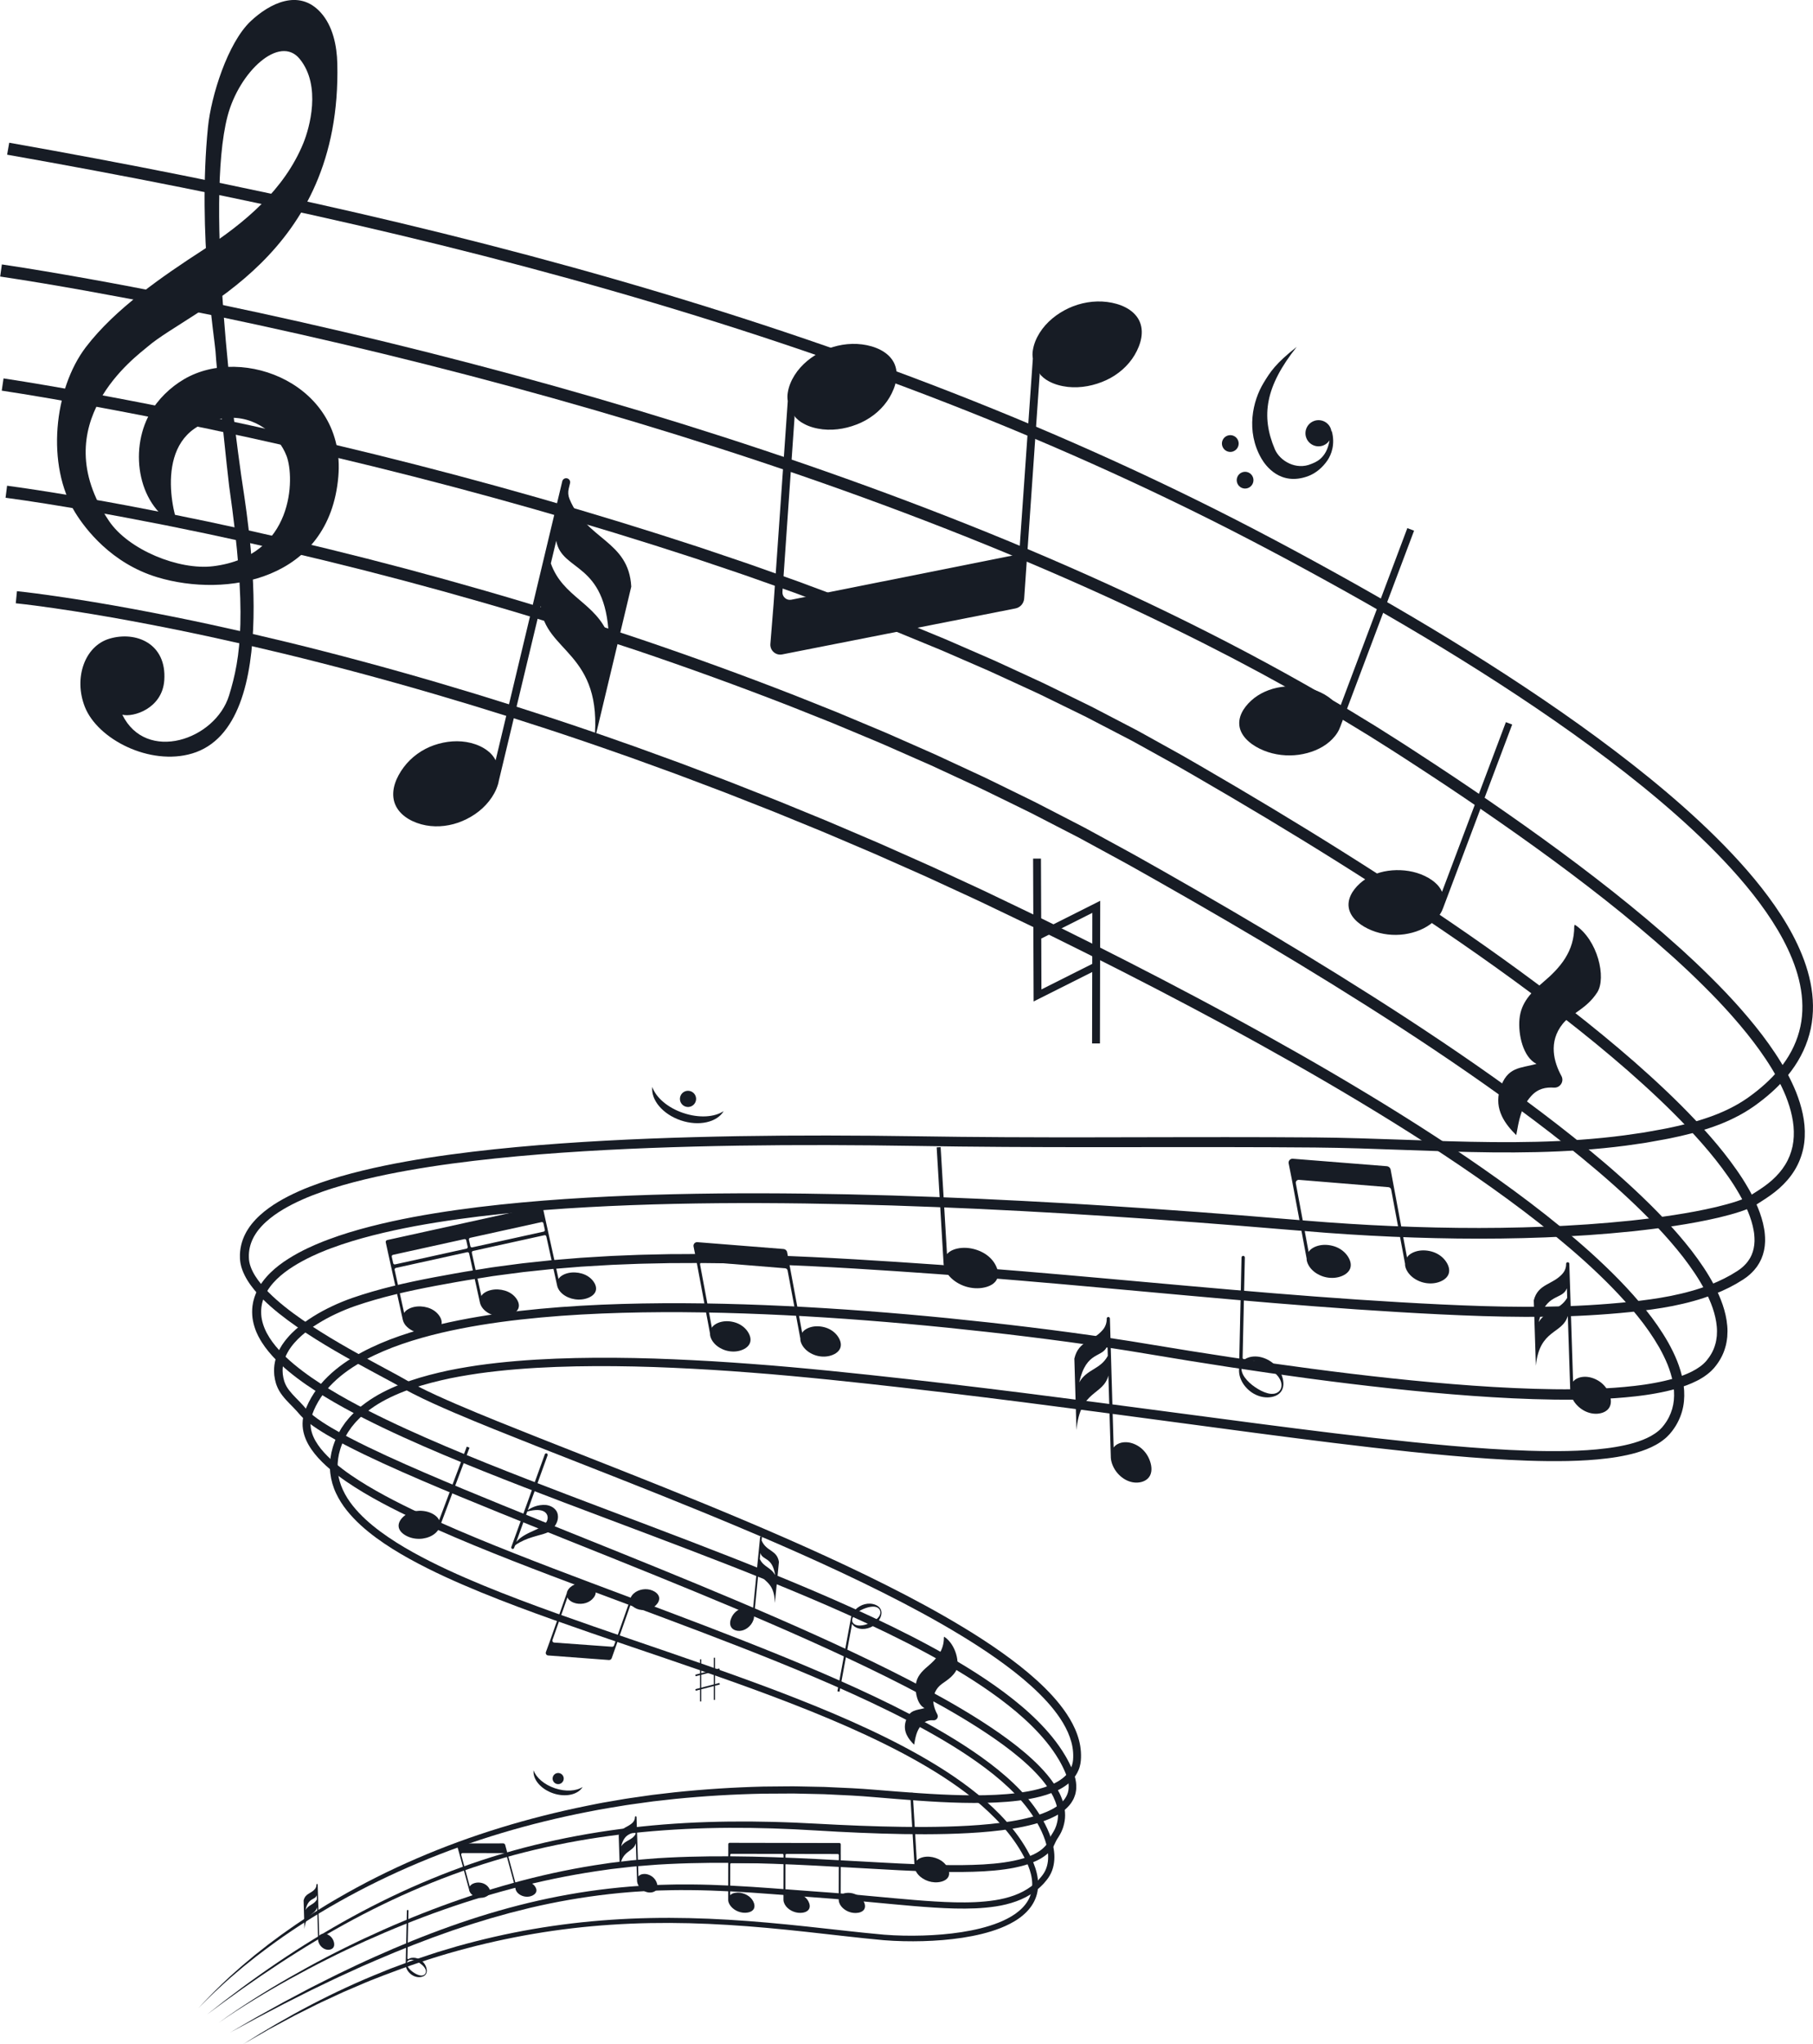 <?xml version="1.0" encoding="UTF-8"?>
<svg id="Ebene_2" data-name="Ebene 2" xmlns="http://www.w3.org/2000/svg" viewBox="0 0 971.73 1094.94">
  <defs>
    <style>
      .cls-1 {
        fill: #171c25;
      }
    </style>
  </defs>
  <g id="Layer_1" data-name="Layer 1">
    <g>
      <g>
        <path class="cls-1" d="M4.9,76.45c62.46,11.05,124.72,23.35,186.56,37.59,61.83,14.24,123.25,30.42,183.88,49.22,60.62,18.81,120.48,40.22,178.99,64.91,29.25,12.35,58.17,25.5,86.66,39.52,28.51,14.01,56.51,28.99,84.21,44.48,27.69,15.53,54.98,31.79,81.64,49.08,26.64,17.3,52.7,35.59,77.42,55.66,12.34,10.05,24.34,20.57,35.69,31.81,5.67,5.62,11.17,11.43,16.43,17.47,5.25,6.05,10.26,12.33,14.85,18.95,4.59,6.61,8.79,13.54,12.24,20.91,3.44,7.36,6.17,15.16,7.45,23.33,1.29,8.15,1.11,16.69-1.15,24.76-1.1,4.03-2.67,7.93-4.63,11.6-1.95,3.68-4.29,7.12-6.9,10.32-5.22,6.41-11.45,11.79-18.07,16.5-6.74,4.75-14.2,8.3-21.84,11.01-7.65,2.71-15.49,4.64-23.33,6.24-1.96.42-3.93.73-5.89,1.09l-5.9,1.06-1.47.26-1.48.22-2.96.42-5.93.85c-15.84,2.07-31.77,3.09-47.69,3.46-15.92.38-31.82.11-47.68-.36-15.86-.47-31.7-1.15-47.51-1.62l-11.86-.3-11.85-.18-23.76-.15c-31.68-.13-63.37-.03-95.07-.03-31.7,0-63.42-.13-95.12-.67-31.67-.51-63.34-.63-95-.15-31.65.51-63.3,1.58-94.86,3.79-15.78,1.11-31.53,2.52-47.22,4.37-15.68,1.86-31.31,4.19-46.74,7.35-7.71,1.6-15.37,3.42-22.91,5.57-3.76,1.1-7.51,2.24-11.2,3.55-3.68,1.3-7.34,2.68-10.88,4.27-3.55,1.58-7.01,3.31-10.31,5.28-3.29,1.97-6.42,4.17-9.19,6.7-.72.61-1.34,1.3-2,1.96-.34.32-.62.69-.93,1.03-.3.35-.62.69-.9,1.05-.54.74-1.14,1.44-1.6,2.22-.24.38-.51.76-.72,1.15l-.64,1.19c-1.63,3.2-2.46,6.73-2.33,10.31.01,3.44,1.41,6.79,3.35,9.94,1.96,3.14,4.45,6.05,7.15,8.78,5.43,5.45,11.66,10.23,18.08,14.7,12.9,8.92,26.71,16.61,40.63,24.11l10.47,5.65c1.74.95,3.51,1.93,5.23,2.93,1.67.97,3.39,1.89,5.13,2.78,6.96,3.57,14.18,6.78,21.42,9.91,14.52,6.23,29.24,12.08,43.96,17.92,29.47,11.64,59.02,23.13,88.36,35.18,29.34,12.05,58.51,24.58,87.1,38.44,14.28,6.95,28.42,14.23,42.23,22.14,13.79,7.93,27.32,16.43,39.92,26.31,6.28,4.96,12.33,10.29,17.78,16.27,2.72,2.99,5.26,6.18,7.54,9.58,2.25,3.42,4.24,7.07,5.63,11.02.69,1.97,1.26,4,1.6,6.09.34,2.09.49,4.22.42,6.35l-.1,1.6c-.08.55-.14,1.11-.23,1.66-.13.55-.23,1.1-.39,1.64l-.26.81c-.08.27-.18.54-.3.79-.85,2.1-2.13,4.01-3.66,5.61-1.53,1.61-3.28,2.92-5.1,4.01-1.83,1.09-3.74,1.98-5.67,2.73-3.87,1.5-7.85,2.47-11.83,3.21-3.99.72-7.99,1.21-11.99,1.53-4,.33-8,.5-12,.58-7.99.16-15.96-.06-23.91-.46-7.95-.4-15.87-1-23.78-1.64l-11.84-.98c-3.95-.31-7.87-.65-11.81-.84l-11.83-.58-2.96-.14-2.96-.07-5.92-.13-5.92-.13-1.48-.03h-1.48s-2.96.02-2.96.02c-3.95.02-7.9.01-11.85.06-15.79.31-31.57,1.24-47.29,2.81l-11.77,1.31-11.73,1.62c-1.96.25-3.9.59-5.85.91l-5.84.96c-3.9.6-7.77,1.39-11.65,2.13-15.5,3.02-30.87,6.77-46,11.3-30.26,9.06-59.62,21.25-87.18,36.75-13.77,7.76-27.13,16.28-39.76,25.8l-4.73,3.58-4.64,3.7-2.32,1.85-2.27,1.92-4.52,3.84c-5.94,5.23-11.7,10.67-17.22,16.35,5.35-5.85,10.97-11.44,16.8-16.83l4.45-3.95,2.23-1.97,2.28-1.91,4.57-3.82,4.68-3.68,2.34-1.84,2.39-1.78,4.78-3.55c1.61-1.16,3.24-2.29,4.87-3.43,1.63-1.13,3.24-2.3,4.91-3.37,3.32-2.17,6.6-4.42,10-6.47l5.06-3.14c1.7-1.02,3.43-2,5.14-3.01,27.48-15.98,56.92-28.5,87.31-37.83,15.2-4.67,30.63-8.55,46.21-11.71,3.9-.78,7.79-1.6,11.71-2.23l5.88-1.01c1.96-.34,3.92-.69,5.89-.95l11.8-1.69,11.84-1.38c15.81-1.66,31.69-2.68,47.58-3.08,3.97-.07,7.95-.07,11.92-.11l2.98-.02h1.49s1.49.02,1.49.02l5.96.12,5.96.12,2.98.06,2.98.14,11.91.55c3.98.18,7.95.51,11.9.81l11.85.95c7.89.62,15.77,1.19,23.65,1.57,7.88.38,15.76.59,23.62.42,7.85-.18,15.69-.7,23.32-2.08,3.8-.71,7.55-1.64,11.07-3.01,3.5-1.36,6.82-3.18,9.24-5.73,1.2-1.27,2.16-2.71,2.79-4.28.09-.19.16-.39.22-.6l.2-.61c.13-.41.19-.83.3-1.25.07-.42.12-.85.18-1.28l.08-1.37c.06-1.83-.07-3.67-.37-5.49-.3-1.82-.81-3.62-1.43-5.38-1.25-3.53-3.07-6.89-5.18-10.08-2.14-3.18-4.54-6.21-7.16-9.07-5.23-5.73-11.11-10.92-17.27-15.77-12.35-9.67-25.75-18.07-39.43-25.92-13.7-7.83-27.77-15.05-41.99-21.95-28.47-13.77-57.59-26.24-86.89-38.24-29.31-12-58.85-23.45-88.35-35.06-14.74-5.83-29.49-11.67-44.11-17.92-7.3-3.15-14.58-6.37-21.73-10.02-1.79-.92-3.56-1.87-5.32-2.88-1.71-.99-3.4-1.93-5.14-2.88l-10.45-5.62c-13.97-7.51-27.92-15.25-41.11-24.35-3.29-2.28-6.53-4.66-9.68-7.17-3.15-2.52-6.2-5.18-9.08-8.07-2.87-2.9-5.58-6.03-7.82-9.62-1.11-1.79-2.1-3.71-2.85-5.78-.19-.51-.34-1.05-.51-1.57-.13-.54-.28-1.08-.38-1.63-.09-.56-.21-1.11-.25-1.68l-.08-.85-.02-.81c-.17-4.34.87-8.77,2.83-12.62l.77-1.43c.26-.47.57-.91.85-1.37.55-.92,1.23-1.74,1.87-2.6.33-.42.68-.81,1.03-1.21.35-.39.68-.81,1.06-1.18.74-.74,1.46-1.52,2.24-2.2,3.08-2.82,6.47-5.2,9.97-7.3,3.51-2.1,7.14-3.91,10.83-5.56,3.69-1.66,7.45-3.09,11.24-4.42,3.78-1.35,7.62-2.52,11.46-3.65,7.69-2.2,15.46-4.06,23.27-5.68,15.62-3.22,31.37-5.57,47.15-7.46,15.79-1.88,31.61-3.32,47.45-4.44,31.68-2.26,63.41-3.36,95.13-3.91,31.72-.52,63.45-.43,95.16.05,31.67.51,63.35.61,95.04.57,31.69-.04,63.39-.17,95.09-.07l23.78.13,11.92.17,11.9.29c15.87.45,31.7,1.11,47.52,1.57,15.82.45,31.62.7,47.39.31,15.77-.39,31.5-1.41,47.1-3.47l5.84-.84,2.92-.42,1.46-.21,1.45-.26,5.8-1.04c1.93-.36,3.87-.66,5.79-1.08,7.68-1.58,15.27-3.45,22.56-6.05,7.28-2.59,14.26-5.93,20.48-10.33,6.27-4.47,12.13-9.57,16.92-15.46,4.8-5.88,8.47-12.61,10.43-19.85,2.01-7.22,2.18-14.88.99-22.36-1.18-7.5-3.73-14.81-7-21.79-3.28-6.99-7.32-13.66-11.77-20.06-4.45-6.4-9.34-12.53-14.48-18.44-5.15-5.91-10.56-11.61-16.15-17.14-11.19-11.05-23.06-21.44-35.3-31.39-24.51-19.87-50.44-38.02-76.96-55.21-26.55-17.17-53.75-33.34-81.36-48.79-27.64-15.42-55.56-30.32-83.96-44.24-28.4-13.94-57.21-27.03-86.36-39.32-58.31-24.57-117.98-45.89-178.44-64.61-60.47-18.72-121.74-34.83-183.45-49-61.71-14.18-123.87-26.43-186.25-37.43l1.13-6.42Z"/>
        <path class="cls-1" d="M.92,141.64c7.76,1.14,15.44,2.39,23.14,3.67,7.69,1.29,15.37,2.62,23.05,4,15.35,2.75,30.66,5.67,45.95,8.7,30.58,6.09,61.04,12.72,91.4,19.83,60.69,14.27,120.94,30.49,180.49,49.01,59.54,18.54,118.39,39.37,176.06,63.2,57.63,23.88,114.09,50.8,168.15,82.08,6.72,3.97,13.48,7.87,20.12,11.99l5,3.05,2.5,1.52,2.48,1.56,9.9,6.26c3.31,2.08,6.55,4.23,9.83,6.35,3.27,2.12,6.54,4.24,9.79,6.4l9.75,6.45,9.71,6.53c25.81,17.51,51.25,35.62,75.77,55,12.25,9.69,24.26,19.71,35.89,30.18l2.18,1.96,2.15,2,4.31,3.99c2.82,2.72,5.68,5.39,8.44,8.18,2.8,2.74,5.51,5.58,8.24,8.4l4.01,4.32c.67.71,1.33,1.44,1.98,2.18l1.96,2.21c5.19,5.91,10.18,12.02,14.78,18.46,4.59,6.44,8.86,13.18,12.29,20.43.89,1.79,1.65,3.66,2.44,5.51.71,1.89,1.44,3.78,2.02,5.73,1.2,3.88,2.09,7.9,2.46,12.03.37,4.12.22,8.36-.66,12.49-.9,4.13-2.47,8.14-4.71,11.72-2.21,3.6-5.02,6.76-8.1,9.51-3.08,2.74-6.5,5.06-9.81,7.14l-1.2.77c-.39.25-.69.47-1.24.8l-.74.45c-.25.15-.5.31-.74.41l-1.45.7c-.97.45-1.92.8-2.88,1.21l-2.87,1.02c-3.82,1.26-7.66,2.26-11.5,3.19-7.69,1.8-15.42,3.2-23.17,4.4-7.75,1.19-15.52,2.16-23.3,2.99-7.78.8-15.57,1.47-23.37,2.01-7.8.51-15.6.96-23.41,1.24-15.61.6-31.23.79-46.84.6-15.61-.19-31.22-.72-46.8-1.56l-11.68-.69-11.68-.81c-7.78-.59-15.56-1.23-23.31-1.88-31.01-2.61-62.05-4.98-93.1-6.99-7.76-.52-15.53-.97-23.29-1.46-7.77-.44-15.53-.91-23.3-1.31-15.54-.84-31.08-1.56-46.62-2.17-31.09-1.24-62.19-2-93.29-2.11-31.1-.1-62.2.47-93.22,2.19-15.51.85-31,2.05-46.44,3.65-15.43,1.62-30.81,3.7-46.04,6.51-7.61,1.42-15.17,3.05-22.65,4.96-7.48,1.91-14.87,4.1-22.06,6.79l-2.69,1.01-2.65,1.09-1.33.55-1.31.59c-.87.39-1.75.77-2.61,1.18-3.44,1.63-6.79,3.43-9.97,5.44-3.18,2.01-6.19,4.26-8.82,6.83-2.63,2.57-4.85,5.47-6.34,8.66l-.29.6c-.09.2-.16.41-.24.61l-.46,1.23c-.14.41-.23.84-.35,1.26-.12.42-.24.84-.29,1.27-.36,1.7-.42,3.46-.33,5.19.09,1.74.45,3.47.97,5.16.24.85.59,1.68.91,2.51.18.41.38.82.56,1.23l.29.61.32.6c1.7,3.21,3.96,6.19,6.47,8.96,2.51,2.78,5.29,5.37,8.22,7.8,5.86,4.87,12.25,9.18,18.82,13.19,6.58,4.02,13.37,7.72,20.26,11.25,13.79,7.04,27.97,13.39,42.26,19.46,14.31,6.06,28.75,11.82,43.25,17.45,29,11.27,58.21,22.07,87.29,33.23,14.54,5.58,29.06,11.25,43.5,17.12,14.44,5.87,28.81,11.93,43.04,18.35,14.22,6.43,28.3,13.2,42.07,20.62,13.75,7.44,27.23,15.48,39.86,24.86,3.15,2.34,6.24,4.79,9.25,7.33,3.01,2.54,5.94,5.19,8.74,7.99,5.59,5.58,10.76,11.71,14.84,18.63.25.43.52.86.76,1.3l.71,1.33c.49.88.91,1.79,1.35,2.7.45.9.81,1.84,1.22,2.77.2.45.38.95.56,1.45.19.49.34,1,.49,1.51.59,2.03.95,4.21.82,6.44l-.06.83-.12.83c-.06.56-.23,1.1-.36,1.65-.34,1.08-.73,2.15-1.29,3.12-1.07,1.98-2.57,3.63-4.19,5.02-1.63,1.39-3.4,2.51-5.22,3.47-1.82.96-3.69,1.76-5.58,2.46-1.89.7-3.81,1.3-5.73,1.82-7.7,2.08-15.53,3.16-23.34,3.94-7.82.76-15.64,1.14-23.45,1.34-15.63.39-31.24,0-46.82-.65-7.79-.33-15.58-.74-23.35-1.22l-11.64-.64c-3.88-.19-7.76-.31-11.64-.46-15.52-.48-31.06-.45-46.56.31-15.5.76-30.97,2.2-46.32,4.49-15.35,2.28-30.57,5.41-45.57,9.43-14.98,4.06-29.72,9.03-44.12,14.83-14.41,5.8-28.48,12.44-42.18,19.77-27.41,14.7-53.29,32.13-78.22,50.77,24.34-19.41,50.11-37.15,77.48-52.14,13.68-7.48,27.76-14.27,42.18-20.23,14.42-5.96,29.2-11.09,44.24-15.31,30.1-8.38,61.17-13.08,92.35-14.81,15.59-.86,31.22-1,46.82-.61,3.9.13,7.8.22,11.7.39l11.69.57c7.76.42,15.53.81,23.29,1.1,15.53.59,31.07.89,46.57.48,7.75-.21,15.48-.61,23.17-1.38,7.67-.78,15.32-1.87,22.66-3.87,3.66-1,7.23-2.26,10.49-3.97,1.62-.86,3.15-1.84,4.48-2.98,1.33-1.14,2.48-2.43,3.26-3.89,1.64-2.88,1.67-6.39.65-9.78-.13-.42-.25-.85-.41-1.27-.15-.42-.3-.84-.5-1.28-.38-.86-.71-1.74-1.13-2.57-.41-.85-.8-1.7-1.26-2.52l-.67-1.24c-.22-.41-.48-.81-.71-1.22-3.84-6.51-8.79-12.38-14.22-17.78-5.43-5.4-11.39-10.3-17.57-14.91-12.39-9.19-25.74-17.12-39.38-24.47-13.66-7.34-27.67-14.05-41.83-20.42-14.17-6.37-28.5-12.39-42.91-18.22-14.41-5.83-28.91-11.47-43.45-17.02-29.07-11.11-58.29-21.87-87.36-33.11-14.53-5.63-29.02-11.38-43.4-17.44-14.37-6.08-28.64-12.44-42.6-19.54-6.97-3.56-13.87-7.3-20.58-11.39-6.72-4.08-13.28-8.49-19.41-13.57-3.06-2.54-6-5.26-8.72-8.25-2.71-2.99-5.21-6.25-7.17-9.92l-.37-.68-.34-.71c-.22-.47-.45-.94-.66-1.42-.39-.98-.79-1.95-1.08-2.97-.62-2.02-1.07-4.13-1.19-6.28-.12-2.14-.04-4.31.4-6.42.07-.54.22-1.05.36-1.57.14-.52.27-1.04.44-1.55l.56-1.51c.1-.25.18-.51.29-.75l.34-.72c1.81-3.87,4.41-7.23,7.34-10.1,2.94-2.88,6.2-5.32,9.6-7.47,3.4-2.15,6.92-4.05,10.51-5.75.9-.43,1.81-.82,2.71-1.23l1.36-.61,1.37-.57,2.75-1.13,2.77-1.05c7.4-2.78,14.95-5.03,22.55-6.98,7.6-1.95,15.27-3.61,22.96-5.06,15.39-2.87,30.89-4.98,46.42-6.64,15.53-1.64,31.1-2.86,46.68-3.74,31.16-1.78,62.35-2.39,93.53-2.34,31.18.07,62.35.78,93.49,1.98,15.57.59,31.14,1.29,46.7,2.11,7.78.39,15.56.84,23.34,1.27,7.78.47,15.55.91,23.33,1.43,15.55.97,31.09,2.08,46.63,3.21,15.53,1.17,31.07,2.37,46.59,3.68,7.77.65,15.5,1.28,23.25,1.86l11.62.79,11.63.68c15.51.82,31.03,1.34,46.56,1.51,15.52.18,31.05-.03,46.55-.64,7.75-.28,15.5-.74,23.23-1.25,7.73-.55,15.46-1.21,23.16-2.01,7.7-.83,15.38-1.8,23.02-2.97,7.64-1.18,15.24-2.57,22.7-4.33,3.72-.91,7.42-1.88,11-3.06l2.63-.94c.83-.35,1.71-.68,2.51-1.05l1.18-.57c.21-.09.36-.2.53-.3l.51-.3c.18-.11.31-.17.55-.34l.66-.44,1.26-.8c3.28-2.06,6.31-4.14,9.05-6.58,2.72-2.44,5.13-5.16,6.99-8.2,1.89-3.03,3.19-6.37,3.95-9.84.73-3.49.86-7.12.54-10.74-.33-3.63-1.12-7.25-2.22-10.8-.53-1.78-1.21-3.53-1.86-5.28-.74-1.73-1.44-3.47-2.29-5.16-3.23-6.82-7.34-13.29-11.78-19.52-4.46-6.22-9.32-12.19-14.42-17.97l-1.92-2.16c-.64-.72-1.28-1.44-1.94-2.14l-3.94-4.24c-2.69-2.77-5.35-5.56-8.12-8.26-2.72-2.75-5.55-5.38-8.33-8.07l-4.26-3.94-2.13-1.97-2.16-1.94c-11.52-10.35-23.44-20.28-35.62-29.9-24.37-19.22-49.71-37.24-75.45-54.66l-9.68-6.5-9.73-6.42c-3.24-2.15-6.5-4.26-9.76-6.37-3.27-2.1-6.51-4.25-9.8-6.32l-9.84-6.21-2.46-1.55-2.49-1.51-4.97-3.03c-6.6-4.08-13.33-7.95-20.02-11.9-3.36-1.94-6.75-3.84-10.12-5.76l-5.06-2.87-5.1-2.81-10.21-5.6-10.29-5.47c-1.72-.91-3.42-1.83-5.15-2.72l-5.18-2.66c-3.46-1.77-6.9-3.57-10.37-5.31-6.96-3.46-13.88-6.97-20.89-10.31-27.95-13.58-56.37-26.17-85.08-38.08-57.46-23.73-116.15-44.48-175.53-62.95-59.39-18.46-119.5-34.62-180.06-48.85-30.28-7.09-60.68-13.7-91.19-19.76-15.25-3.03-30.53-5.93-45.83-8.67-7.65-1.37-15.31-2.7-22.97-3.98-7.66-1.27-15.35-2.52-22.99-3.64l.92-6.45Z"/>
        <path class="cls-1" d="M1.93,202.71c7.49,1.14,14.9,2.35,22.33,3.62,7.42,1.26,14.83,2.57,22.24,3.92,3.7.66,7.4,1.36,11.1,2.05,3.7.69,7.4,1.38,11.09,2.1l11.08,2.15,11.07,2.22c29.51,5.93,58.9,12.39,88.18,19.34,58.57,13.87,116.65,29.81,174.04,48.01l21.49,6.93,21.39,7.22c1.78.61,3.57,1.19,5.34,1.82l5.32,1.88,10.64,3.77,10.64,3.78,10.58,3.94,10.58,3.94,5.29,1.97,5.26,2.06,21.03,8.23,20.88,8.61,5.22,2.15c1.73.73,3.45,1.5,5.18,2.25l10.36,4.51,10.36,4.51c3.44,1.54,6.84,3.14,10.27,4.71l10.26,4.73,5.13,2.37c1.72.78,3.39,1.64,5.09,2.46l20.3,9.93,1.27.62,1.25.65,2.51,1.3,5.01,2.61,10.03,5.22,5.01,2.61c.84.43,1.67.88,2.49,1.34l2.47,1.37,9.88,5.49,9.88,5.49c3.27,1.86,6.52,3.75,9.78,5.63,13.02,7.54,25.98,15.19,38.87,22.94,25.79,15.52,51.29,31.51,76.4,48.12,25.11,16.61,49.81,33.87,73.81,52.11,5.99,4.58,11.95,9.18,17.83,13.9,5.9,4.7,11.72,9.49,17.48,14.36,5.77,4.87,11.44,9.84,17.03,14.93,5.58,5.09,11.08,10.28,16.43,15.63,5.34,5.36,10.56,10.86,15.55,16.58,5,5.72,9.76,11.67,14.14,17.94,1.12,1.55,2.14,3.18,3.21,4.77,1,1.64,2.05,3.25,2.99,4.94.47.84.98,1.66,1.41,2.53l1.35,2.57c.84,1.75,1.69,3.5,2.41,5.32,1.48,3.62,2.7,7.4,3.37,11.39.08.5.18.99.24,1.5l.15,1.52c.13,1.01.1,2.05.13,3.08.02.51-.03,1.04-.06,1.55l-.12,1.56-.25,1.56-.13.78c-.05.26-.13.51-.2.77l-.41,1.54c-.16.51-.37,1-.55,1.5l-.29.75c-.09.25-.23.48-.35.72l-.73,1.43c-.26.46-.57.91-.85,1.36l-.44.67c-.15.22-.32.42-.49.63l-1,1.24c-.35.4-.73.76-1.09,1.15-.71.79-1.54,1.42-2.33,2.1-.39.35-.83.62-1.25.93-.42.29-.85.61-1.27.88l-2.5,1.52-1.25.76-1.29.69-2.57,1.37c-.87.42-1.75.83-2.63,1.24l-1.32.62c-.44.21-.89.37-1.34.56l-2.68,1.1c-3.61,1.37-7.26,2.62-10.96,3.62-3.69,1.06-7.43,1.87-11.17,2.65-3.75.71-7.5,1.37-11.27,1.87-7.53,1.06-15.05,1.78-22.58,2.38-7.54.6-15.09,1.02-22.63,1.27-7.55.25-15.1.33-22.64.3-15.09-.05-30.15-.59-45.18-1.32-15.03-.73-30.05-1.65-45.06-2.67-15.01-1.03-30-2.21-44.99-3.44-29.97-2.49-59.91-5.29-89.84-8-29.93-2.72-59.86-5.32-89.81-7.48-29.97-2.13-59.94-4.12-89.93-5.15l-5.62-.2-5.62-.14-11.25-.27c-7.5-.07-15-.22-22.49-.14l-5.62.02h-2.81s-2.81.07-2.81.07l-11.24.23c-1.87.02-3.74.12-5.62.18l-5.61.22-5.61.22c-1.87.08-3.74.21-5.61.32l-11.22.67-11.2.91-2.8.23-1.4.11-1.4.15-5.58.59-5.58.59-2.79.29c-.93.1-1.86.24-2.78.36l-11.13,1.46c-1.86.22-3.7.53-5.55.83l-5.54.88-5.54.88c-1.85.29-3.7.63-5.54.95-3.7.65-7.38,1.31-11.06,2.01-14.7,2.77-29.32,6.04-43.35,10.88-3.46,1.21-6.88,2.61-10.21,4.18-3.33,1.56-6.57,3.3-9.67,5.23-3.11,1.92-6.05,4.07-8.75,6.45-1.33,1.2-2.62,2.45-3.77,3.79-.6.65-1.12,1.36-1.67,2.05-.26.35-.5.71-.75,1.07l-.37.54-.33.56c-1.83,2.94-2.99,6.2-3.2,9.53l-.04,1.25c0,.42.05.83.07,1.25l.04.63.1.62.2,1.25.32,1.23.16.61.2.56c.26.75.62,1.48,1.01,2.2,1.65,2.87,4.27,5.39,6.93,8.12.66.69,1.34,1.38,1.99,2.12.33.36.65.74.97,1.12.16.2.32.38.45.53l.41.47c1.13,1.24,2.49,2.41,3.9,3.52,2.83,2.22,5.96,4.2,9.13,6.1,3.18,1.9,6.45,3.68,9.75,5.41,6.61,3.46,13.36,6.68,20.16,9.82,13.61,6.25,27.43,12.12,41.29,17.89,13.86,5.76,27.79,11.4,41.72,17.02,27.87,11.23,55.8,22.38,83.58,33.89,27.78,11.52,55.45,23.35,82.7,36.16,13.62,6.41,27.13,13.09,40.41,20.22,13.26,7.16,26.34,14.74,38.76,23.42,6.2,4.35,12.24,8.98,17.84,14.18,2.8,2.6,5.48,5.35,7.95,8.33,2.45,2.98,4.69,6.2,6.45,9.76.85,1.79,1.58,3.66,2.12,5.61.5,1.96.79,4,.79,6.06.02,2.06-.35,4.13-.94,6.1l-.24.74c-.07.25-.16.49-.27.72l-.6,1.42c-.47.9-.92,1.83-1.49,2.66l-.76,1.18c-.2.33-.4.68-.59,1.07-.38.77-.75,1.64-1.22,2.57-.23.46-.5.94-.82,1.41-.15.24-.33.47-.51.7-.19.23-.38.46-.56.63-.37.37-.72.76-1.11,1.1-.39.33-.78.68-1.18,1-1.61,1.28-3.37,2.28-5.17,3.13-1.8.85-3.64,1.55-5.51,2.11-.93.31-1.87.53-2.81.79-.94.21-1.88.46-2.82.64l-1.42.29-1.42.25c-.95.17-1.89.3-2.84.44-3.79.54-7.58.86-11.37,1.08-7.58.42-15.14.43-22.68.28-15.08-.33-30.1-1.25-45.1-2.1-30-1.74-59.99-3.35-89.96-2.52-3.74.11-7.49.24-11.23.43-3.74.17-7.48.41-11.2.74-3.73.32-7.46.54-11.17,1.02l-5.57.63-2.79.32-2.78.4c-14.82,2.03-29.54,4.89-44.08,8.49-29.09,7.18-57.45,17.34-84.81,29.66-1.72.75-3.41,1.57-5.11,2.35-1.7.8-3.41,1.57-5.1,2.38-3.37,1.64-6.77,3.24-10.11,4.96-6.72,3.35-13.35,6.87-19.93,10.49-6.58,3.62-13.07,7.4-19.48,11.31-3.2,1.96-6.39,3.95-9.54,5.99-3.15,2.04-6.28,4.12-9.35,6.29,3.02-2.23,6.11-4.37,9.23-6.47,3.11-2.11,6.26-4.15,9.43-6.18,6.34-4.04,12.78-7.92,19.31-11.66,6.53-3.74,13.11-7.38,19.79-10.83,3.32-1.76,6.7-3.42,10.06-5.11,1.68-.84,3.38-1.64,5.08-2.47,1.7-.81,3.38-1.66,5.09-2.43,27.26-12.75,55.57-23.39,84.74-31.06,14.59-3.82,29.39-6.87,44.33-9l2.8-.42,2.81-.34,5.62-.66c3.74-.5,7.51-.73,11.27-1.07,3.76-.34,7.52-.59,11.29-.77,3.77-.2,7.53-.34,11.3-.45,30.15-.88,60.26.69,90.26,2.39,15,.83,30,1.72,44.97,2.02,7.48.14,14.96.12,22.39-.3,3.71-.22,7.41-.54,11.06-1.06,3.64-.53,7.27-1.21,10.72-2.29,1.73-.52,3.41-1.16,5.01-1.92,1.59-.76,3.12-1.63,4.45-2.7.33-.26.64-.55.97-.83.32-.28.59-.59.89-.89.16-.15.27-.29.38-.42.11-.14.22-.28.32-.44.21-.31.4-.65.6-1.03.38-.75.75-1.61,1.2-2.52.23-.46.48-.93.77-1.4l.41-.64.35-.55c.49-.72.85-1.5,1.26-2.25l.49-1.18c.09-.19.16-.39.22-.6l.19-.61c.49-1.62.79-3.3.77-5,0-1.7-.25-3.4-.68-5.08-.46-1.67-1.1-3.31-1.87-4.92-1.58-3.18-3.66-6.18-5.98-8.99-2.34-2.8-4.92-5.44-7.62-7.95-5.42-5.02-11.34-9.56-17.45-13.82-12.24-8.52-25.22-16.03-38.41-23.12-13.21-7.07-26.67-13.7-40.25-20.07-27.18-12.73-54.81-24.5-82.58-35.95-27.77-11.45-55.7-22.55-83.6-33.74-13.95-5.6-27.89-11.22-41.79-16.97-13.9-5.76-27.76-11.62-41.47-17.9-6.85-3.15-13.67-6.39-20.38-9.89-3.36-1.75-6.69-3.57-9.97-5.52-3.27-1.96-6.52-4-9.61-6.41-1.54-1.21-3.06-2.49-4.46-4.03l-.52-.59-.47-.54c-.28-.34-.57-.67-.87-1-.59-.67-1.23-1.32-1.87-1.99-2.56-2.64-5.49-5.35-7.62-9.01-.51-.93-.99-1.88-1.35-2.91l-.27-.77-.2-.75-.38-1.5c-.09-.51-.17-1.02-.25-1.53l-.12-.77-.05-.78c-.03-.52-.08-1.04-.08-1.56l.05-1.57c.25-4.18,1.71-8.2,3.84-11.63l.39-.65.43-.62c.29-.41.56-.84.87-1.23.62-.79,1.22-1.59,1.89-2.32,1.29-1.51,2.71-2.88,4.17-4.2,2.94-2.6,6.08-4.9,9.36-6.93,3.28-2.05,6.67-3.87,10.14-5.5,3.47-1.64,7.02-3.1,10.64-4.37,14.39-4.98,29.2-8.31,44.01-11.12,3.7-.7,7.41-1.38,11.12-2.03,1.85-.32,3.7-.67,5.56-.97l5.59-.9,5.59-.9c1.86-.3,3.72-.61,5.6-.84l11.22-1.49c.94-.12,1.87-.26,2.81-.36l2.81-.3,5.62-.6,5.62-.6,1.41-.15,1.41-.12,2.82-.23,11.27-.93,11.29-.69c1.88-.11,3.76-.24,5.64-.33l5.65-.23,5.65-.23c1.88-.07,3.76-.17,5.65-.19l11.3-.25,2.82-.06h2.82s5.65-.04,5.65-.04c7.53-.09,15.06.05,22.59.11l11.29.25,5.65.13,5.64.2c30.1.99,60.12,2.94,90.12,5.03,30.01,2.11,59.98,4.69,89.92,7.38,29.94,2.68,59.87,5.44,89.81,7.89,14.97,1.21,29.94,2.37,44.92,3.38,14.98,1,29.96,1.9,44.95,2.61,14.99.71,29.97,1.23,44.94,1.27,7.49.02,14.97-.08,22.44-.33,7.47-.26,14.93-.68,22.38-1.28,7.45-.61,14.9-1.33,22.25-2.37,3.68-.5,7.33-1.15,10.96-1.84,3.61-.76,7.22-1.54,10.75-2.56,3.55-.96,7.02-2.15,10.43-3.45l2.53-1.04c.42-.18.85-.34,1.26-.53l1.23-.58,2.47-1.17,2.4-1.28,1.2-.64,1.16-.71,2.32-1.41c.36-.24.69-.49,1.04-.73.34-.25.71-.47,1.01-.75.63-.55,1.3-1.05,1.84-1.67,1.2-1.14,2.12-2.49,2.96-3.87l.54-1.08c.09-.18.2-.35.26-.55l.21-.57c.14-.38.3-.75.42-1.14l.31-1.18c.05-.2.11-.39.15-.59l.1-.61.2-1.22.09-1.25c.03-.42.08-.83.05-1.26-.03-.85,0-1.69-.11-2.55l-.12-1.28c-.05-.43-.14-.86-.21-1.29-.58-3.43-1.67-6.84-3.04-10.17-.67-1.67-1.46-3.3-2.25-4.94l-1.27-2.42c-.41-.81-.9-1.59-1.34-2.39-.88-1.6-1.9-3.14-2.85-4.7-1.03-1.53-2-3.09-3.09-4.58-4.24-6.04-8.88-11.84-13.78-17.43-4.9-5.59-10.03-11.01-15.31-16.28-5.28-5.27-10.72-10.4-16.25-15.42-5.53-5.03-11.16-9.95-16.89-14.77-5.72-4.83-11.51-9.58-17.37-14.24-5.85-4.68-11.78-9.26-17.74-13.8-23.89-18.11-48.51-35.27-73.55-51.8-25.05-16.53-50.5-32.45-76.24-47.9-12.87-7.72-25.81-15.34-38.81-22.85-3.25-1.87-6.5-3.76-9.76-5.61l-9.83-5.45-9.83-5.45-2.46-1.36c-.82-.46-1.64-.91-2.47-1.33l-4.99-2.59-9.97-5.18-4.99-2.59-2.49-1.3-1.25-.65-1.26-.62-20.2-9.87c-1.69-.81-3.36-1.67-5.06-2.44l-5.11-2.35-10.22-4.7c-3.41-1.56-6.8-3.15-10.22-4.68l-10.31-4.48-10.31-4.48c-1.72-.74-3.43-1.5-5.16-2.23l-5.2-2.14-20.8-8.56-20.96-8.18-5.24-2.05-5.27-1.96-10.55-3.91-10.55-3.92-10.61-3.76-10.61-3.75-5.3-1.87c-1.77-.62-3.55-1.2-5.33-1.81l-21.33-7.19-21.43-6.9c-57.23-18.11-115.18-33.97-173.61-47.77-29.21-6.92-58.54-13.34-87.98-19.24l-11.04-2.2-11.05-2.13c-3.68-.72-7.37-1.4-11.06-2.09-3.69-.69-7.38-1.38-11.07-2.04-7.38-1.34-14.77-2.64-22.17-3.89-7.39-1.26-14.81-2.46-22.18-3.58l.94-6.45Z"/>
        <path class="cls-1" d="M3.71,260.18c14.54,1.97,28.9,4.31,43.29,6.8,14.37,2.5,28.7,5.21,43.01,8.04,28.6,5.72,57.08,12.02,85.41,18.92,56.66,13.82,112.75,29.99,168.05,48.54,27.63,9.35,55.04,19.33,82.22,29.92l20.32,8.1,2.54,1.02,2.52,1.06,5.05,2.11,10.09,4.23c3.36,1.42,6.74,2.79,10.08,4.25l10.01,4.41,10.01,4.41,5.01,2.21,4.96,2.3,19.85,9.21c1.66.75,3.3,1.56,4.93,2.36l4.92,2.4,9.83,4.81c3.27,1.61,6.56,3.18,9.82,4.83l9.73,5.02,9.73,5.02,4.86,2.51c1.63.82,3.21,1.73,4.82,2.59l19.22,10.48c3.22,1.73,6.38,3.54,9.55,5.32l9.52,5.37c12.68,7.17,25.3,14.47,37.88,21.83,25.16,14.72,50.09,29.83,74.71,45.46,24.61,15.64,48.9,31.81,72.59,48.88,11.83,8.56,23.51,17.32,34.94,26.44,11.42,9.13,22.61,18.56,33.31,28.58,10.69,10.02,20.97,20.57,30.06,32.25,4.5,5.87,8.74,12,12.23,18.66,1.74,3.33,3.29,6.79,4.53,10.4,1.23,3.61,2.13,7.4,2.46,11.32.19,1.95.15,3.95,0,5.94-.22,1.99-.53,3.98-1.15,5.91-1.12,3.89-3.2,7.47-5.76,10.52-.31.39-.7.75-1.05,1.13-.37.36-.7.77-1.1,1.08-.78.65-1.53,1.36-2.36,1.9l-1.22.87c-.41.27-.84.51-1.26.77-.42.25-.84.51-1.27.75l-1.3.66c-3.47,1.75-7.06,3.02-10.67,4.08-3.61,1.06-7.26,1.86-10.91,2.52-1.83.35-3.66.62-5.49.9-.92.13-1.83.25-2.75.37s-1.83.24-2.75.34c-7.33.84-14.67,1.32-22,1.57-14.66.5-29.29.19-43.89-.49-14.59-.69-29.15-1.79-43.68-3.12-29.06-2.68-58-6.31-86.85-10.44-14.43-2.07-28.83-4.27-43.22-6.59-7.19-1.16-14.38-2.34-21.57-3.56-7.17-1.22-14.33-2.35-21.52-3.43-28.75-4.28-57.63-7.79-86.55-10.73-28.93-2.92-57.93-5.22-86.96-6.67-29.03-1.44-58.1-2.07-87.13-1.26-14.51.41-29.01,1.18-43.45,2.5-14.43,1.33-28.82,3.18-43.01,5.97-7.09,1.39-14.13,3.03-21.06,5-6.93,1.97-13.76,4.27-20.35,7.08-6.58,2.8-12.95,6.11-18.75,10.17-2.89,2.03-5.64,4.26-8.14,6.71-2.51,2.44-4.79,5.11-6.7,8-1.91,2.89-3.5,6-4.63,9.23-1.07,3.04-1.09,6.29-.15,9.41.91,3.13,2.72,6.06,4.86,8.76,2.17,2.69,4.69,5.17,7.38,7.47,5.4,4.6,11.4,8.6,17.57,12.31,6.18,3.7,12.57,7.1,19.04,10.33,12.96,6.45,26.28,12.26,39.7,17.83,13.43,5.56,26.97,10.85,40.55,16.06,27.18,10.4,54.52,20.42,81.72,30.84,27.2,10.43,54.31,21.17,80.87,33.28,13.27,6.06,26.4,12.49,39.19,19.58,6.39,3.55,12.7,7.27,18.85,11.25,6.15,3.98,12.16,8.22,17.89,12.84,5.71,4.64,11.16,9.66,15.97,15.33,2.4,2.84,4.62,5.85,6.59,9,1.97,3.16,3.73,6.47,5.12,9.98,1.38,3.5,2.42,7.21,2.67,11.1.12,1.94,0,3.92-.39,5.88-.39,1.95-1.09,3.87-2.11,5.6-.26.43-.51.87-.81,1.27-.29.41-.58.82-.89,1.17l-.92,1.1c-.3.37-.61.74-.96,1.07-1.32,1.39-2.75,2.67-4.29,3.81-3.07,2.3-6.5,4.04-10.05,5.32-3.55,1.28-7.21,2.16-10.89,2.72-3.68.57-7.37.88-11.05,1.05-3.68.16-7.36.15-11.03.08-3.66-.1-7.32-.26-10.97-.5-7.3-.45-14.56-1.11-21.81-1.78l-21.74-2.03c-3.62-.32-7.24-.63-10.86-.92l-10.88-.82-21.77-1.68c-14.5-1.11-29.01-1.99-43.51-2.12l-5.44-.02c-1.81-.02-3.63.05-5.44.07-3.63.03-7.25.2-10.87.34-.91.03-1.81.08-2.71.14l-2.71.17c-1.81.13-3.62.2-5.42.37-3.61.33-7.23.59-10.82,1.04-14.41,1.61-28.71,4.1-42.83,7.43l-10.55,2.65-10.48,2.93-10.41,3.18-10.33,3.43c-13.72,4.76-27.25,10.08-40.6,15.83l-5,2.17c-1.67.72-3.34,1.44-4.98,2.21l-9.92,4.53c-3.3,1.53-6.56,3.14-9.84,4.71l-4.92,2.36-4.88,2.45-9.75,4.91-9.67,5.05c-1.61.85-3.23,1.67-4.83,2.53l-4.8,2.6-9.61,5.19,9.44-5.49,4.73-2.74c1.58-.91,3.18-1.77,4.77-2.66l9.55-5.3,9.65-5.13,4.83-2.56,4.88-2.46c3.26-1.63,6.5-3.3,9.77-4.89l9.86-4.72c1.64-.8,3.3-1.55,4.96-2.3l4.98-2.25c26.59-11.92,54.09-22.1,82.52-28.94,14.2-3.42,28.62-6,43.15-7.64,3.63-.46,7.27-.73,10.91-1.07,1.82-.17,3.65-.25,5.47-.38l2.74-.18c.91-.07,1.82-.12,2.74-.15,3.65-.15,7.3-.33,10.96-.37,1.83-.02,3.65-.1,5.48-.08h5.48c14.61.11,29.19.97,43.72,2.05l21.78,1.64,10.9.8c3.63.28,7.27.58,10.9.9l21.75,1.99c7.24.65,14.48,1.3,21.72,1.73,3.62.23,7.23.38,10.84.47,3.61.06,7.22.07,10.81-.1,7.15-.36,14.34-1.2,20.94-3.62,3.29-1.2,6.41-2.8,9.17-4.87,1.38-1.03,2.66-2.19,3.85-3.44.31-.3.59-.63.86-.96l.83-.99c.29-.33.53-.66.76-1,.25-.33.44-.69.66-1.03,1.66-2.82,2.23-6.19,2.03-9.56-.22-3.39-1.16-6.78-2.46-10.03-1.3-3.26-2.97-6.4-4.86-9.41-1.89-3.02-4.01-5.87-6.31-8.59-4.62-5.44-9.93-10.31-15.52-14.84-11.25-9.01-23.61-16.65-36.27-23.67-12.69-7-25.75-13.36-38.97-19.37-26.46-12-53.53-22.67-80.72-33.03-27.2-10.35-54.55-20.32-81.78-30.68-13.62-5.18-27.2-10.46-40.69-16.02-13.48-5.57-26.88-11.38-40-17.87-6.56-3.25-13.04-6.69-19.35-10.45-6.31-3.78-12.48-7.86-18.18-12.69-2.84-2.43-5.54-5.06-7.95-8.04-2.37-2.99-4.5-6.34-5.65-10.23-.58-1.93-.9-3.97-.87-6.03.03-2.05.38-4.11,1.05-6.03,1.26-3.64,3.01-7.06,5.1-10.25,2.09-3.19,4.57-6.09,7.27-8.73,2.7-2.64,5.62-5.02,8.68-7.18,6.12-4.31,12.75-7.75,19.54-10.67,6.8-2.92,13.8-5.28,20.86-7.31,7.07-2.02,14.22-3.7,21.41-5.13,14.38-2.86,28.91-4.76,43.46-6.12,14.56-1.36,29.15-2.17,43.74-2.6,29.19-.86,58.38-.29,87.51,1.09,29.13,1.4,58.21,3.64,87.22,6.51,29.01,2.9,57.96,6.39,86.82,10.64,7.21,1.07,14.43,2.2,21.62,3.42,7.17,1.2,14.35,2.38,21.53,3.52,14.36,2.29,28.74,4.47,43.14,6.52,28.79,4.08,57.66,7.67,86.59,10.29,14.47,1.31,28.95,2.38,43.44,3.04,14.49.66,28.99.94,43.43.43,7.22-.25,14.42-.74,21.55-1.57.89-.09,1.78-.21,2.67-.33l2.66-.36c1.77-.28,3.54-.54,5.29-.88,3.51-.64,6.98-1.41,10.35-2.4,3.37-.99,6.66-2.18,9.7-3.71,3.02-1.54,5.8-3.41,7.82-5.79,2.1-2.52,3.75-5.37,4.64-8.49.5-1.54.74-3.17.92-4.79.1-1.64.15-3.3-.02-4.97-.28-3.34-1.07-6.68-2.19-9.95-1.12-3.27-2.56-6.47-4.19-9.59-3.28-6.24-7.35-12.13-11.71-17.8-8.82-11.3-18.93-21.66-29.49-31.53-10.57-9.87-21.66-19.2-33-28.24-11.34-9.03-22.97-17.73-34.74-26.22-23.59-16.94-47.81-33.03-72.36-48.58-24.57-15.55-49.46-30.59-74.58-45.25-12.56-7.33-25.17-14.58-37.83-21.74l-9.5-5.36c-3.17-1.78-6.33-3.58-9.53-5.3l-19.13-10.41c-1.6-.86-3.18-1.76-4.8-2.58l-4.84-2.49-9.68-4.99-9.68-4.99c-3.24-1.63-6.52-3.2-9.78-4.8l-9.79-4.78-4.9-2.39c-1.63-.8-3.26-1.6-4.91-2.35l-19.77-9.16-4.95-2.29-4.99-2.19-9.97-4.39-9.97-4.39c-3.33-1.45-6.7-2.82-10.04-4.23l-10.05-4.2-5.03-2.1-2.51-1.05-2.53-1.01-20.25-8.06c-27.08-10.54-54.41-20.46-81.95-29.76-55.13-18.45-111.06-34.54-167.55-48.27-28.25-6.87-56.64-13.16-85.14-18.85-14.26-2.81-28.54-5.52-42.85-8.01-14.3-2.48-28.68-4.81-43-6.75l.82-6.46Z"/>
        <path class="cls-1" d="M9.02,316.68c7.07.75,13.99,1.68,20.94,2.69,3.48.49,6.94,1.04,10.4,1.56l10.38,1.67c13.83,2.3,27.6,4.87,41.34,7.63,13.74,2.72,27.42,5.74,41.08,8.83,13.64,3.17,27.26,6.42,40.82,9.93,27.13,6.95,54.09,14.55,80.87,22.72,26.77,8.19,53.39,16.89,79.78,26.25l4.96,1.73,4.94,1.79,9.87,3.59,9.87,3.59,9.82,3.71,9.82,3.72c3.27,1.25,6.55,2.45,9.8,3.76l19.53,7.7c3.26,1.26,6.49,2.61,9.73,3.93l9.71,3.98,9.71,3.98c3.23,1.34,6.44,2.74,9.66,4.1l19.31,8.25,19.19,8.52c3.19,1.43,6.41,2.82,9.59,4.28l9.53,4.4,9.53,4.4,4.77,2.2c1.59.73,3.18,1.46,4.75,2.23l18.93,9.08c3.15,1.52,6.32,3.01,9.46,4.56l9.41,4.63c12.54,6.2,25.06,12.45,37.51,18.83,6.24,3.17,12.44,6.39,18.66,9.61,6.2,3.25,12.4,6.48,18.58,9.77,6.19,3.27,12.34,6.6,18.5,9.92,6.14,3.36,12.29,6.7,18.4,10.11,12.24,6.8,24.41,13.72,36.49,20.79,24.15,14.16,47.99,28.91,71.19,44.65,23.16,15.79,45.81,32.45,66.77,51.27,10.43,9.45,20.46,19.43,29.37,30.49,4.46,5.52,8.56,11.38,12.12,17.62,1.75,3.14,3.36,6.38,4.73,9.75,1.34,3.38,2.45,6.9,3.14,10.55.69,3.64.95,7.43.58,11.22-.36,3.79-1.47,7.54-3.2,10.96-.4.88-.93,1.67-1.41,2.5-.24.42-.53.79-.8,1.19-.28.39-.54.79-.83,1.16l-.9,1.11-.45.55c-.16.18-.34.36-.51.54l-1.04,1.06c-.17.18-.35.35-.54.5l-.56.47c-3,2.52-6.38,4.26-9.81,5.63-3.43,1.35-6.94,2.37-10.45,3.12-3.52.76-7.05,1.36-10.58,1.77-7.07.88-14.13,1.27-21.18,1.42-14.1.28-28.14-.32-42.13-1.25-13.99-.93-27.94-2.23-41.87-3.67-27.84-2.93-55.59-6.47-83.31-10.11l-83.12-11.08c-27.71-3.66-55.42-7.22-83.16-10.53-13.87-1.65-27.75-3.25-41.63-4.76-6.94-.75-13.89-1.49-20.83-2.2l-10.42-1.03c-3.47-.35-6.95-.69-10.42-.98l-10.43-.92c-3.48-.31-6.96-.55-10.43-.83-6.95-.58-13.92-1.01-20.88-1.47-13.92-.83-27.86-1.51-41.8-1.81-13.94-.29-27.88-.28-41.79.24-13.91.53-27.79,1.56-41.54,3.48-6.86,1.02-13.7,2.15-20.42,3.77-6.72,1.58-13.37,3.46-19.77,5.95-6.38,2.5-12.55,5.53-17.99,9.53l-2.02,1.52c-.35.24-.65.53-.97.8l-.95.83c-1.3,1.06-2.42,2.3-3.59,3.49-.57.6-1.07,1.27-1.61,1.91l-.79.96-.71,1.02-.71,1.02c-.23.34-.49.67-.68,1.04l-1.23,2.15c-.22.35-.37.74-.55,1.11l-.52,1.13c-.17.38-.36.74-.51,1.13l-.44,1.16c-.32.77-.53,1.57-.79,2.35-.24.79-.42,1.59-.63,2.39-.68,3.21-.92,6.5-.55,9.74.71,6.5,3.78,12.62,7.96,17.86,4.19,5.27,9.37,9.82,14.88,13.91,5.53,4.08,11.41,7.73,17.47,11.09,12.12,6.73,24.84,12.43,37.7,17.75,12.88,5.3,25.96,10.18,39.09,14.9,26.28,9.42,52.83,18.19,79.23,27.43,13.2,4.62,26.37,9.34,39.46,14.32,13.08,4.98,26.08,10.21,38.9,15.89,12.81,5.69,25.45,11.82,37.67,18.77,12.2,6.95,24.03,14.71,34.7,24,5.3,4.67,10.34,9.69,14.76,15.26,2.21,2.78,4.28,5.69,6.15,8.72.45.77.93,1.52,1.36,2.3.43.78.87,1.56,1.28,2.35l1.2,2.4c.36.83.77,1.64,1.08,2.49,1.35,3.36,2.32,6.97,2.4,10.73.04,1.87-.14,3.77-.6,5.61-.46,1.84-1.2,3.62-2.16,5.24-1.92,3.27-4.67,5.9-7.65,8-1.49,1.06-3.07,1.97-4.67,2.8-1.6.83-3.25,1.57-4.91,2.23-6.67,2.63-13.63,4.18-20.61,5.26-6.99,1.06-14.02,1.61-21.06,1.81-7.04.19-14.08.05-21.11-.51-7.01-.64-13.94-1.39-20.9-2.17-13.9-1.56-27.77-3.18-41.66-4.42-13.9-1.25-27.82-2.16-41.75-2.5-13.93-.34-27.88-.12-41.78.81-13.9.92-27.76,2.53-41.49,4.87-13.73,2.34-27.35,5.36-40.78,9.08-13.44,3.68-26.65,8.2-39.67,13.18l-4.87,1.91-2.43.95c-.81.31-1.62.64-2.42.99l-9.61,4.12-2.4,1.03-2.37,1.1-4.75,2.2-4.75,2.2c-.8.36-1.58.75-2.35,1.14l-2.34,1.18-9.37,4.68-9.23,4.96-4.62,2.48-4.54,2.62-9.1,5.21c23.58-14.99,48.4-28.2,74.43-38.59,1.62-.65,3.23-1.35,4.87-1.96l4.93-1.83c3.29-1.2,6.55-2.49,9.89-3.55,3.33-1.1,6.64-2.25,9.98-3.31l10.07-3.01c13.49-3.79,27.18-6.94,40.99-9.31,13.82-2.38,27.76-4.04,41.75-4.99,13.99-.96,28.02-1.22,42.03-.9,14.01.31,28,1.2,41.94,2.43,13.95,1.22,27.85,2.81,41.73,4.34,6.94.76,13.9,1.51,20.81,2.12,6.9.54,13.85.66,20.79.45,6.93-.21,13.85-.77,20.68-1.82,6.82-1.07,13.59-2.6,19.92-5.12,1.58-.62,3.13-1.33,4.63-2.11,1.49-.78,2.95-1.63,4.31-2.59,2.71-1.92,5.11-4.25,6.73-7.03.81-1.38,1.42-2.87,1.81-4.42.39-1.55.54-3.16.5-4.78-.07-3.24-.93-6.5-2.19-9.6-.29-.78-.68-1.54-1.01-2.31l-1.15-2.29c-.4-.76-.82-1.5-1.23-2.25-.41-.75-.88-1.47-1.31-2.2-1.8-2.91-3.79-5.71-5.94-8.39-4.28-5.38-9.19-10.25-14.38-14.81-10.45-9.06-22.13-16.69-34.21-23.54-12.1-6.85-24.66-12.9-37.4-18.54-12.75-5.61-25.71-10.8-38.76-15.73-13.05-4.94-26.2-9.62-39.4-14.21-26.38-9.17-52.95-17.89-79.31-27.27-13.18-4.7-26.31-9.57-39.29-14.88-12.97-5.33-25.81-11.05-38.16-17.87-6.17-3.41-12.2-7.12-17.93-11.33-5.71-4.22-11.15-8.95-15.68-14.62-2.27-2.83-4.25-5.93-5.81-9.27-1.58-3.33-2.61-6.96-3.05-10.66-.43-3.71-.17-7.48.6-11.09.22-.89.43-1.8.69-2.68.29-.87.53-1.77.87-2.61l.49-1.29c.16-.43.37-.84.56-1.26l.58-1.25c.2-.41.37-.85.61-1.24l1.36-2.4c.21-.41.5-.77.75-1.15l.78-1.14c.26-.38.52-.76.79-1.13l.87-1.06c.59-.7,1.14-1.44,1.77-2.1,1.28-1.3,2.51-2.66,3.91-3.82l1.02-.9c.34-.3.68-.61,1.04-.87l2.17-1.64c5.83-4.3,12.31-7.48,18.93-10.09,6.63-2.6,13.46-4.54,20.33-6.17,6.87-1.67,13.83-2.84,20.79-3.89,13.94-1.98,27.96-3.05,41.98-3.61,14.02-.56,28.05-.59,42.06-.33,14.01.27,28,.93,41.98,1.73,6.99.46,13.97.87,20.95,1.43,3.49.27,6.98.51,10.47.81l10.46.9c3.49.29,6.97.62,10.45.96l10.45,1.01c6.96.7,13.91,1.42,20.87,2.16,13.91,1.49,27.8,3.05,41.69,4.68,27.78,3.27,55.52,6.79,83.24,10.41l83.14,10.96c27.71,3.6,55.43,7.1,83.19,9.97,13.88,1.42,27.77,2.69,41.67,3.6,13.9.9,27.81,1.47,41.66,1.18,6.92-.15,13.83-.55,20.63-1.41,3.41-.41,6.77-.98,10.08-1.7,3.32-.71,6.55-1.66,9.61-2.87,3.05-1.22,5.94-2.75,8.3-4.74l.45-.37c.16-.12.29-.25.42-.39l.79-.81c.13-.14.27-.26.4-.41l.37-.47.75-.93c.25-.31.46-.65.69-.97.22-.33.47-.64.66-.99.39-.69.84-1.34,1.16-2.06,1.41-2.82,2.32-5.87,2.62-9.05.31-3.17.09-6.43-.52-9.64-.61-3.22-1.61-6.4-2.85-9.51-1.27-3.1-2.78-6.13-4.43-9.09-3.38-5.89-7.32-11.52-11.65-16.86-8.65-10.71-18.5-20.5-28.79-29.79-20.68-18.53-43.19-35.04-66.23-50.7-23.08-15.62-46.84-30.26-70.93-44.34-12.05-7.03-24.19-13.91-36.4-20.67-6.1-3.39-12.23-6.72-18.36-10.05-6.15-3.3-12.29-6.61-18.47-9.87-12.34-6.53-24.73-12.96-37.17-19.29-12.43-6.35-24.93-12.58-37.45-18.75l-9.4-4.61c-3.13-1.54-6.29-3.02-9.43-4.53l-18.88-9.04c-1.57-.76-3.16-1.49-4.74-2.22l-4.75-2.19-9.51-4.38-9.51-4.38c-3.17-1.46-6.37-2.84-9.56-4.26l-19.14-8.47-19.26-8.21c-3.21-1.36-6.41-2.75-9.64-4.08l-9.69-3.96-9.69-3.96c-3.23-1.32-6.45-2.66-9.71-3.91l-19.48-7.66c-3.24-1.3-6.51-2.5-9.78-3.74l-9.79-3.7-9.8-3.69-9.84-3.57-9.84-3.57-4.92-1.78-4.94-1.72c-26.31-9.31-52.85-17.96-79.54-26.1-26.7-8.12-53.57-15.67-80.6-22.57-13.51-3.48-27.08-6.72-40.67-9.87-13.6-3.07-27.23-6.07-40.91-8.78-13.67-2.73-27.38-5.29-41.13-7.57l-10.32-1.66c-3.44-.52-6.88-1.07-10.33-1.55-6.88-.99-13.82-1.92-20.64-2.64l.63-6.48Z"/>
      </g>
      <g>
        <g>
          <g>
            <rect class="cls-1" x="375.23" y="888.86" width=".64" height="22.58"/>
            <rect class="cls-1" x="382.6" y="888.02" width=".64" height="22.58"/>
          </g>
          <g>
            <rect class="cls-1" x="372.56" y="895.41" width="13.35" height=".86" transform="translate(-212.38 123.61) rotate(-14.51)"/>
            <rect class="cls-1" x="372.56" y="903.2" width="13.35" height=".86" transform="translate(-214.02 123.62) rotate(-14.49)"/>
          </g>
        </g>
        <path class="cls-1" d="M95.59,281.87c-4.33-11.54-13.04-54.16,25.59-57.93,15.48-1.52,28.1,9.01,32.41,20.31,4.43,11.59,4.19,53.68-39.29,59.06-18.42,2.28-45.48-8.81-55.87-24.23-35.27-52.32,14.57-88.12,20.85-93.5,23.25-19.91,104.01-47.94,101.51-151.57-.23-9.44-2.35-20.1-8.93-27.34-11.67-12.85-27.33-4.84-37.42,4.61-12.44,11.65-21.3,40.27-22.96,56.7-5.73,56.69,3.89,116.21,4.03,120.15.25,6.76,6.7,67.99,7.31,72.28,9.77,68.26,6.28,91.65-.04,112.13-7.39,23.95-44.53,36.29-57.23,10.3,5.63,1.58,21.42-3.15,22.5-18.4,1.39-19.75-15.22-26.5-29.34-22.32-13.41,3.97-19.26,21.14-13.26,36.47,6.82,17.43,34.87,31.78,57.51,25.05,49.91-14.83,29.1-129.25,26.31-148.98-3.13-22.11-19.65-145.38-7.3-192.48,6.22-23.71,27.88-43.91,38.7-30.57,11.72,14.43,5.15,37.13,1.97,44.95-10.24,25.17-31.59,42.93-53.81,57.33-21.57,13.98-47.06,31.43-62.8,52.05-17.2,22.55-21.39,63.26-5.69,88.69,5.35,8.67,19.33,27.14,43.97,34.59,36.87,11.13,92.24,1.88,97.03-53.93,4.22-49.08-50.88-70.88-82.75-52.12-7.24,4.26-13.95,10.65-18.25,18.3-11.43,20.34-6.12,50.76,15.24,60.38Z"/>
        <path class="cls-1" d="M700.3,674.04l-7.92-42.31-1.69-8.53c-.25-1.36.85-2.59,2.23-2.48l50.35,4c1.04.08,1.9.85,2.09,1.88l8.74,46.83-.07.3c.46-.75,1.1-1.42,1.86-1.93,1.14-.8,2.47-1.31,3.84-1.64,2.75-.62,5.66-.38,8.29.48,2.63.86,4.99,2.48,6.61,4.61,1.57,2.07,2.69,4.74,1.78,7.24-.94,2.49-3.64,3.97-6.28,4.62-2.71.67-5.62.5-8.25-.36-2.62-.87-5.04-2.38-6.73-4.49-.84-1.04-1.51-2.22-1.86-3.49-.18-.58-.24-1.18-.21-1.78l-7.44-39.74c-.13-.7-.72-1.23-1.43-1.29l-47.99-3.93c-1.04-.09-1.88.84-1.68,1.87l6.82,36.57-.07.3c.46-.75,1.1-1.42,1.86-1.93,1.13-.8,2.47-1.32,3.83-1.64,2.75-.63,5.66-.37,8.29.48,2.63.87,4.99,2.49,6.61,4.61,1.57,2.07,2.69,4.74,1.78,7.24-.94,2.49-3.63,3.97-6.28,4.62-2.71.67-5.63.49-8.25-.36-2.62-.87-5.04-2.38-6.73-4.49-.84-1.05-1.51-2.22-1.86-3.5-.18-.58-.24-1.18-.22-1.78Z"/>
        <path class="cls-1" d="M251.42,1012.23l-5.31-19.55-1.11-3.94c-.17-.63.3-1.25.95-1.25l23.76-.02c.49,0,.92.33,1.05.8l5.86,21.64-.02.14c.19-.37.46-.71.8-.98.5-.42,1.11-.71,1.74-.91,1.27-.4,2.64-.39,3.91-.09,1.26.31,2.43.98,3.27,1.91.81.91,1.44,2.12,1.11,3.33-.35,1.2-1.56,2-2.77,2.4-1.25.42-2.62.45-3.88.14-1.26-.31-2.45-.93-3.33-1.85-.43-.46-.79-.99-1-1.57-.11-.27-.16-.55-.17-.83l-4.99-18.36c-.09-.32-.38-.55-.72-.55l-22.66-.03c-.49,0-.85.47-.72.94l4.58,16.9-.02.14c.19-.37.46-.71.8-.98.5-.42,1.11-.71,1.74-.91,1.27-.4,2.64-.39,3.9-.09,1.27.31,2.44.98,3.27,1.91.82.91,1.44,2.12,1.11,3.33-.35,1.2-1.55,2-2.77,2.4-1.25.42-2.62.44-3.88.14-1.26-.31-2.45-.93-3.33-1.85-.43-.46-.79-.99-1-1.57-.11-.26-.16-.54-.17-.83Z"/>
        <path class="cls-1" d="M380.55,714.35l-7.27-38.83-1.55-7.83c-.23-1.25.78-2.38,2.05-2.28l46.2,3.67c.96.08,1.74.78,1.92,1.73l8.02,42.97-.06.28c.42-.69,1.01-1.31,1.71-1.77,1.04-.73,2.26-1.2,3.52-1.5,2.52-.57,5.19-.34,7.6.44,2.41.79,4.58,2.28,6.06,4.23,1.44,1.9,2.47,4.35,1.63,6.64-.86,2.29-3.34,3.65-5.76,4.24-2.49.62-5.16.46-7.57-.33-2.4-.79-4.62-2.19-6.18-4.12-.77-.96-1.38-2.04-1.71-3.21-.17-.53-.22-1.09-.2-1.63l-6.82-36.46c-.12-.64-.66-1.13-1.31-1.18l-44.03-3.61c-.95-.08-1.72.77-1.55,1.71l6.26,33.56-.06.28c.42-.69,1.01-1.31,1.71-1.77,1.04-.73,2.26-1.21,3.52-1.5,2.52-.58,5.19-.34,7.6.44,2.41.8,4.58,2.28,6.06,4.23,1.44,1.9,2.47,4.35,1.63,6.64-.86,2.29-3.33,3.64-5.76,4.24-2.49.62-5.16.45-7.57-.33-2.4-.8-4.63-2.19-6.18-4.12-.77-.96-1.38-2.04-1.71-3.21-.16-.53-.22-1.08-.2-1.63Z"/>
        <path class="cls-1" d="M422.23,214.78l-7.57,108.35-1.76,21.87c-.24,3.48,2.89,6.24,6.31,5.57l125.03-24.63c2.59-.51,4.51-2.69,4.69-5.32l8.31-119.92-.26-.74c1.37,1.76,3.17,3.25,5.22,4.31,3.08,1.67,6.56,2.57,10.09,2.99,7.07.77,14.3-.7,20.63-3.62,6.33-2.93,11.79-7.67,15.22-13.47,3.34-5.64,5.37-12.65,2.35-18.65-3.08-5.98-10.26-8.9-17.08-9.76-6.99-.89-14.24.38-20.58,3.3-6.31,2.93-11.94,7.43-15.58,13.2-1.81,2.86-3.13,6.01-3.65,9.3-.28,1.51-.25,3.04-.02,4.52l-7.11,101.76c-.13,1.8-1.44,3.28-3.2,3.64l-119.13,23.78c-2.58.52-4.95-1.56-4.76-4.19l6.49-93.64-.26-.74c1.36,1.75,3.17,3.25,5.22,4.31,3.07,1.67,6.56,2.58,10.08,2.99,7.07.78,14.3-.7,20.63-3.61,6.34-2.94,11.8-7.69,15.22-13.47,3.34-5.65,5.37-12.65,2.35-18.66-3.08-5.97-10.26-8.89-17.07-9.76-6.99-.89-14.25.39-20.58,3.3-6.3,2.94-11.95,7.43-15.58,13.2-1.81,2.87-3.13,6.01-3.64,9.31-.28,1.5-.25,3.03-.02,4.52Z"/>
        <path class="cls-1" d="M303.78,853.46l-9.26,26.26-1.93,5.28c-.3.84.29,1.74,1.18,1.81l32.58,2.44c.67.05,1.3-.36,1.52-.99l10.24-29.07v-.2c.21.53.55,1.02.98,1.42.65.62,1.45,1.08,2.29,1.43,1.7.67,3.58.8,5.35.51,1.76-.29,3.44-1.09,4.68-2.29,1.21-1.17,2.19-2.76,1.85-4.45-.35-1.69-1.93-2.9-3.55-3.58-1.67-.7-3.55-.88-5.31-.59-1.76.29-3.46,1.02-4.75,2.2-.64.58-1.18,1.27-1.54,2.05-.17.35-.27.73-.31,1.12l-8.7,24.66c-.15.44-.58.71-1.04.68l-31.06-2.25c-.67-.05-1.12-.72-.89-1.36l7.99-22.7v-.2c.2.53.55,1.02.98,1.42.65.62,1.45,1.09,2.29,1.43,1.69.68,3.58.8,5.34.52,1.77-.29,3.44-1.09,4.68-2.29,1.21-1.17,2.19-2.76,1.85-4.45-.35-1.69-1.93-2.9-3.55-3.58-1.67-.7-3.55-.87-5.31-.59-1.76.3-3.46,1.02-4.75,2.2-.64.59-1.18,1.27-1.54,2.05-.17.35-.27.73-.31,1.12Z"/>
        <path class="cls-1" d="M304.82,261.79l.71-2.98c.29-1.19-.49-2.38-1.69-2.6h0c-1.12-.21-2.21.5-2.48,1.61l-35.71,149.44c-1.01-1.96-2.48-3.71-4.25-5.04-2.63-2.05-5.75-3.4-8.98-4.22-6.5-1.64-13.46-1-19.82,1.2-6.36,2.21-12.18,6.38-16.24,11.83-3.98,5.33-6.93,12.18-5.01,18.63,1.98,6.41,8.24,10.23,14.48,11.92,6.4,1.74,13.38,1.31,19.73-.89,6.33-2.23,12.28-6.1,16.54-11.51,2.12-2.68,3.83-5.72,4.81-9,.2-.6.32-1.24.42-1.86v.04s22.45-93.73,22.45-93.73c2.03,25,33.71,24.44,28.75,72.53l19.81-82.9c-1.35-24.74-24.08-24.95-33.13-47.04-.7-1.72-.83-3.62-.4-5.42ZM295.24,301.8l2.89-12.11c3.02,16.82,26.45,10.99,28.18,51.12-6.77-18-24.66-20.81-31.07-39.01Z"/>
        <path class="cls-1" d="M677.24,205.14c3.56-5.87,6.42-10.41,17.76-19.31-16.79,21.13-19.27,36.96-11.72,54.8,2.66,6.28,11.39,11.41,19.53,7.9,1.78-.77,8.19-2.54,9.78-12.64-.76,1.17-1.86,2.14-3.25,2.7-3.59,1.45-7.68-.29-9.13-3.88-1.45-3.59.29-7.68,3.88-9.12,3.59-1.45,7.68.29,9.12,3.87.22.55.34,1.11.42,1.67l.17-.21c1.94,7.05-.24,12.62-2.26,15.61-2.55,3.78-6.24,7.02-10.57,8.59-14.81,5.35-22.69-5.73-24.86-9.47-8.51-14.68-4.68-30.93,1.13-40.51ZM669.02,261.39c2.3-.93,3.41-3.55,2.49-5.85-.93-2.3-3.55-3.41-5.85-2.48-2.3.93-3.41,3.55-2.48,5.85.93,2.3,3.55,3.41,5.85,2.48ZM661.1,241.76c2.3-.93,3.41-3.55,2.48-5.85-.93-2.3-3.55-3.41-5.85-2.48-2.3.93-3.41,3.55-2.48,5.85.93,2.3,3.55,3.41,5.85,2.49Z"/>
        <path class="cls-1" d="M665.43,673.6l-1.34,60.54.02-.06c0,.18-.02.35-.01.53.05,1.53.44,3.05,1.05,4.45,1.22,2.83,3.34,5.19,5.8,6.88,2.48,1.67,5.44,2.65,8.38,2.63,2.87-.02,5.99-.97,7.57-3.52,1.55-2.58,1.06-5.89-.05-8.65-1.13-2.83-3.16-5.3-5.64-6.98-2.48-1.68-5.4-2.75-8.38-2.78-1.48-.01-2.97.22-4.33.81-.39.16-.76.36-1.11.59-.59.39-1.38-.05-1.37-.76l1.19-53.63c.01-.49-.38-.89-.87-.91h0c-.49-.01-.9.38-.91.87ZM665.89,730.9c.03-.06.07-.12.12-.18,1.59-1.95,4.31-2.14,6.63-1.55,2.41.58,4.67,1.73,6.75,3.14,2.06,1.42,4.08,3.01,5.68,5.07.77,1.04,1.42,2.22,1.67,3.49.28,1.27.1,2.62-.57,3.68-.67,1.07-1.79,1.74-2.99,1.99-1.22.25-2.49.14-3.71-.17-2.44-.64-4.67-1.88-6.76-3.28-2.08-1.42-4.01-3.11-5.52-5.18-1.45-1.98-2.47-4.71-1.3-7.01Z"/>
        <path class="cls-1" d="M218.08,1023.54l-.64,28.76v-.03c0,.09,0,.17,0,.25.02.73.21,1.45.5,2.11.58,1.34,1.59,2.46,2.76,3.27,1.18.8,2.58,1.26,3.98,1.25,1.36-.01,2.85-.46,3.6-1.67.74-1.22.5-2.8-.02-4.11-.54-1.35-1.5-2.52-2.68-3.32-1.18-.8-2.56-1.31-3.98-1.32-.7,0-1.41.1-2.06.39-.18.08-.36.17-.53.28-.28.19-.66-.02-.65-.36l.57-25.48c0-.23-.18-.42-.41-.43h0c-.23,0-.43.18-.43.41ZM218.3,1050.77s.03-.06.06-.09c.76-.93,2.05-1.02,3.15-.74,1.14.28,2.22.82,3.21,1.49.98.68,1.94,1.43,2.7,2.41.37.49.68,1.05.79,1.66.13.6.05,1.25-.27,1.75-.32.51-.85.83-1.42.95-.58.12-1.18.07-1.76-.08-1.16-.31-2.22-.89-3.21-1.56-.99-.68-1.9-1.48-2.62-2.46-.69-.94-1.17-2.24-.62-3.33Z"/>
        <path class="cls-1" d="M298.66,810.28c-.1-.31-.45-.89-.52-.99-.25-.36-.43-.58-.68-.83-.46-.49-.98-.88-1.52-1.19-1.07-.62-2.19-.92-3.28-1.07-4.64-.34-8.08,1.55-9.79,2.77l10.62-29.37c.15-.41-.06-.86-.47-1.01h0c-.41-.15-.86.06-1.01.47l-17.95,49.64c-.15.41.06.86.47,1.01h0c.41.15.86-.06,1.01-.47l.36-.98c.11-.3.31-.57.58-.75,2.84-1.91,5.87-3.18,8.98-4.12,1.8-.58,3.63-1.02,5.53-1.57.94-.3,1.95-.6,3.07-1.21,1.13-.67,2.02-1.49,2.81-2.45.77-.97,1.43-2.07,1.86-3.4.41-1.3.53-2.98-.08-4.47ZM276.72,826l5.89-16.31c9.17-2.4,10.88,1.23,10.93,3.25-.17,6.53-11.41,6.55-16.83,13.06Z"/>
        <path class="cls-1" d="M591.23,712.19c-5.38,6.63-13.09,5.75-15.4,15.6l1.13,38.28c1.91-21.59,14.31-18.41,17.11-29.2l1.29,43.27v-.02c0,.29,0,.58.02.86.12,1.53.55,3.03,1.17,4.4,1.24,2.77,3.26,5.03,5.57,6.6,2.32,1.56,5.02,2.4,7.68,2.22,2.59-.16,5.35-1.26,6.65-3.89,1.27-2.65.66-5.94-.48-8.65-1.15-2.77-3.11-5.15-5.43-6.71-2.32-1.56-5.01-2.48-7.69-2.37-1.34.06-2.67.36-3.87,1.02-.8.42-1.52,1.05-2.08,1.82l-2.02-69.1c-.01-.45-.38-.82-.83-.83h0c-.49-.01-.89.39-.88.88h0c.06,2.11-.61,4.18-1.94,5.82ZM578.43,740.57c3.9-17.47,12.63-12.73,15.16-19.84l.16,5.59c-3.98,7.4-11.22,6.97-15.33,14.25Z"/>
        <path class="cls-1" d="M168.85,1011.87c-2.14,2.63-5.2,2.28-6.12,6.2l.45,15.22c.76-8.59,5.69-7.32,6.8-11.61l.51,17.2h0c0,.11,0,.22,0,.34.05.61.22,1.2.46,1.75.49,1.1,1.3,2,2.22,2.62.92.62,2,.95,3.05.88,1.03-.06,2.13-.5,2.64-1.55.5-1.06.26-2.36-.19-3.44-.46-1.1-1.24-2.05-2.16-2.67-.92-.62-1.99-.99-3.06-.94-.53.02-1.06.14-1.54.41-.32.17-.6.42-.83.72l-.8-27.47c0-.18-.15-.33-.33-.33h0c-.2,0-.36.16-.35.35h0c.03.84-.24,1.66-.77,2.31ZM163.76,1023.15c1.55-6.94,5.02-5.06,6.03-7.89l.07,2.22c-1.58,2.94-4.46,2.77-6.09,5.67Z"/>
        <path class="cls-1" d="M837.47,682.32c-5.38,6.06-13.09,5.26-15.4,14.27l1.13,35.01c1.91-19.75,14.31-16.84,17.11-26.71l1.29,39.58h0c0,.25-.02.51.02.77.12,1.4.55,2.77,1.17,4.02,1.24,2.54,3.26,4.6,5.57,6.03,2.32,1.42,5.02,2.19,7.68,2.03,2.59-.15,5.35-1.15,6.65-3.56,1.27-2.43.66-5.43-.48-7.92-1.15-2.54-3.11-4.71-5.43-6.14-2.32-1.42-5.01-2.27-7.69-2.17-1.34.06-2.67.33-3.87.94-.8.38-1.52.96-2.08,1.66l-2.02-63.2c-.01-.42-.38-.75-.83-.76h0c-.49-.01-.89.36-.88.81h0c.06,1.93-.61,3.82-1.94,5.32ZM824.66,708.28c3.9-15.98,12.63-11.64,15.16-18.15l.16,5.11c-3.98,6.77-11.22,6.38-15.33,13.03Z"/>
        <path class="cls-1" d="M339.36,976.06c-2.71,3.05-6.59,2.64-7.75,7.18l.57,17.62c.96-9.94,7.2-8.47,8.61-13.44l.65,19.91h0c0,.13,0,.26,0,.39.06.7.28,1.39.59,2.02.62,1.28,1.64,2.32,2.8,3.04,1.17.72,2.53,1.1,3.86,1.02,1.3-.07,2.69-.58,3.34-1.79.64-1.22.33-2.73-.24-3.98-.58-1.28-1.56-2.37-2.73-3.09-1.17-.72-2.52-1.14-3.87-1.09-.67.03-1.34.17-1.95.47-.4.19-.76.48-1.05.84l-1.02-31.8c0-.21-.19-.38-.42-.38h0c-.25,0-.45.18-.44.41h0c.03.97-.31,1.92-.98,2.68ZM332.92,989.12c1.96-8.04,6.35-5.86,7.63-9.13l.08,2.57c-2,3.41-5.65,3.21-7.71,6.56Z"/>
        <path class="cls-1" d="M844.05,495.35c12.43,8.09,16.99,28.56,12.03,36.26-5.75,8.93-14.07,11.38-18.43,16.75-8.01,9.88-4.68,20.86-.77,28.01,1.61,2.94-.68,6.48-4.02,6.26-4.38-.29-8.57.5-12.2,4.53-5.61,6.23-6.54,13.16-7.99,20.91-5.6-5.52-12.11-13.67-8.72-24.61,3.8-12.29,11.06-11.09,19.58-13.56-7.23-3.58-9.91-15.77-9.12-24.07.83-8.7,6.21-14.23,12.6-19.61,9.31-7.85,16.83-16.56,16.75-30.06l.29-.8Z"/>
        <path class="cls-1" d="M506.05,876.75c6.38,4.15,8.72,14.66,6.17,18.61-2.95,4.58-7.22,5.84-9.46,8.6-4.11,5.07-2.4,10.71-.39,14.38.83,1.51-.35,3.33-2.06,3.21-2.25-.15-4.4.26-6.26,2.33-2.88,3.2-3.36,6.76-4.1,10.73-2.88-2.83-6.22-7.02-4.48-12.63,1.95-6.31,5.68-5.69,10.05-6.96-3.71-1.84-5.09-8.1-4.68-12.36.42-4.47,3.19-7.3,6.47-10.07,4.78-4.03,8.64-8.5,8.6-15.43l.15-.41Z"/>
        <path class="cls-1" d="M217.61,710.21c1.49,1.71,3.62,2.92,5.93,3.6,2.32.66,4.9.76,7.3.17,2.35-.58,4.74-1.84,5.59-3.91.83-2.08-.14-4.26-1.52-5.94-1.41-1.73-3.49-3.03-5.81-3.7-2.32-.67-4.89-.83-7.33-.27-1.21.28-2.39.73-3.41,1.41-.72.46-1.34,1.07-1.75,1.76l-5.09-23.09c-.1-.46.19-.92.66-1.03l38.23-8.42c.46-.1.92.19,1.03.66l5.83,26.49v-.05c.04.13.05.25.09.37.31,1.04.88,2.01,1.62,2.86,1.48,1.71,3.62,2.92,5.93,3.59,2.32.66,4.9.76,7.3.17,2.35-.58,4.74-1.84,5.6-3.91.83-2.08-.14-4.26-1.52-5.94-1.41-1.73-3.49-3.03-5.81-3.7-2.32-.67-4.89-.83-7.33-.26-1.21.28-2.39.73-3.41,1.4-.72.46-1.34,1.07-1.75,1.76l-5.09-23.09c-.1-.46.19-.92.66-1.03l38.23-8.42c.47-.1.93.19,1.03.66l5.83,26.49v-.05c.04.12.05.25.09.37.31,1.04.88,2.01,1.62,2.86,1.48,1.71,3.62,2.92,5.93,3.59,2.32.66,4.9.76,7.3.17,2.35-.58,4.74-1.84,5.59-3.91.83-2.08-.14-4.26-1.52-5.94-1.41-1.73-3.49-3.03-5.81-3.7-2.31-.67-4.89-.83-7.33-.27-1.21.28-2.39.73-3.41,1.41-.72.46-1.34,1.07-1.75,1.76l-8.41-38.18c-.12-.55-.67-.9-1.22-.78l-82.2,18.11c-.55.12-.9.67-.78,1.22l9.16,41.57v-.05c.04.12.05.25.09.37.31,1.04.88,2.01,1.62,2.86ZM252.11,667.56l-.77-3.47c-.1-.45.19-.9.64-1l38.28-8.43c.45-.1.9.19,1,.64l.76,3.47c.1.45-.19.9-.64,1l-38.28,8.43c-.45.1-.9-.19-1-.64ZM210.74,676.68l-.76-3.47c-.1-.45.19-.9.64-1l38.28-8.43c.45-.1.9.19,1,.64l.76,3.47c.1.45-.19.9-.64,1l-38.28,8.43c-.45.1-.9-.19-1-.64Z"/>
        <path class="cls-1" d="M390.98,1020.08c.75,1.39,2.03,2.54,3.5,3.35,1.48.8,3.23,1.26,4.96,1.22,1.69-.04,3.51-.54,4.41-1.82.88-1.3.55-2.93-.14-4.29-.7-1.4-1.92-2.6-3.4-3.41-1.48-.81-3.21-1.31-4.96-1.29-.87,0-1.75.14-2.54.44-.56.2-1.08.53-1.46.94l.03-16.54c0-.33.27-.6.6-.6l27.38.05c.33,0,.6.27.6.6l-.04,18.97v-.03c.01.09,0,.18.01.27.05.76.3,1.5.67,2.2.75,1.39,2.03,2.54,3.5,3.35,1.48.8,3.23,1.26,4.96,1.22,1.69-.04,3.52-.54,4.41-1.82.88-1.29.55-2.93-.14-4.29-.7-1.39-1.92-2.6-3.41-3.41-1.48-.81-3.21-1.31-4.96-1.29-.87,0-1.74.13-2.54.44-.56.21-1.08.53-1.46.94l.03-16.54c0-.33.27-.6.6-.6l27.38.05c.33,0,.6.27.6.6l-.04,18.97.02-.03c0,.09-.01.18,0,.27.05.76.3,1.5.67,2.2.75,1.39,2.03,2.54,3.5,3.35,1.48.81,3.23,1.26,4.96,1.22,1.69-.04,3.52-.54,4.41-1.82.88-1.29.55-2.93-.13-4.29-.7-1.4-1.92-2.6-3.41-3.41-1.48-.81-3.21-1.31-4.96-1.29-.87,0-1.75.14-2.54.44-.56.21-1.07.53-1.46.94l.05-27.34c0-.39-.32-.71-.71-.71l-58.87-.11c-.39,0-.71.32-.71.71l-.05,29.77v-.03c.01.09,0,.18,0,.27.05.76.3,1.51.67,2.2ZM421.01,996.2v-2.49c0-.32.27-.58.59-.58l27.42.05c.32,0,.58.26.58.59v2.49c0,.32-.27.58-.59.58l-27.41-.05c-.32,0-.58-.26-.58-.59ZM391.38,996.14v-2.49c0-.32.27-.58.59-.58l27.41.05c.32,0,.58.26.58.59v2.49c0,.32-.27.58-.59.58l-27.41-.05c-.32,0-.58-.26-.58-.59Z"/>
        <path class="cls-1" d="M448.83,906.03l1.14.21,6.72-36.41c.32.61.81,1.13,1.37,1.52.79.56,1.72.91,2.67,1.1,1.91.38,3.92.08,5.74-.66,1.82-.75,3.45-2.06,4.55-3.73,1.08-1.62,1.84-3.68,1.19-5.54-.67-1.85-2.55-2.87-4.39-3.27-1.88-.41-3.9-.17-5.72.57-1.8.76-3.48,1.99-4.63,3.64-.58.82-1.03,1.74-1.27,2.71-.03.11-.04.23-.06.34v-.04s-7.31,39.56-7.31,39.56ZM458.63,864.45c1.25-1.12,2.71-1.95,4.23-2.59,1.52-.62,3.12-1.12,4.77-1.2.82-.04,1.65.06,2.4.38.74.32,1.37.9,1.66,1.68.29.77.22,1.66-.13,2.44-.33.79-.9,1.46-1.54,2.02-1.3,1.11-2.81,1.86-4.32,2.49-1.52.62-3.13,1.06-4.75,1.11-1.59.07-3.34-.43-4.08-1.94-.49-1.65.54-3.3,1.74-4.39Z"/>
        <path class="cls-1" d="M408.21,825.19l.21-2.07-.99-.04-3.96,40.2c-.29-.47-.68-.86-1.12-1.13-.67-.43-1.42-.65-2.19-.74-1.54-.17-3.12.26-4.52,1.06-1.4.81-2.62,2.1-3.4,3.65-.76,1.52-1.24,3.39-.62,4.97.64,1.57,2.19,2.31,3.67,2.51,1.52.21,3.11-.17,4.51-.98,1.39-.81,2.65-2.03,3.47-3.58.41-.77.72-1.61.85-2.49.03-.16.04-.33.04-.49h0s2.46-24.87,2.46-24.87c1.19,6.33,8.46,4.99,8.7,17.51l2.17-22.01c-1.07-6.55-6.69-5.41-9.29-11.48ZM407.23,835.12l.32-3.22c1.18,4.2,6.4,1.82,7.95,12.04-2.08-4.36-6.27-4.4-8.26-8.82Z"/>
        <path class="cls-1" d="M558.08,498.43l-.15-38.47h-4.21s.28,76.51.28,76.51l31.41-15.77-.08,38.27h4.22s.15-76.43.15-76.43l-31.62,15.89ZM558.18,530.03l-.08-27.26,27.36-13.76-.04,27.33-27.24,13.68Z"/>
        <path class="cls-1" d="M372.87,590.05c-.77,2.27-3.23,3.49-5.5,2.72-2.27-.77-3.49-3.23-2.72-5.5.77-2.27,3.23-3.49,5.5-2.72,2.27.77,3.49,3.23,2.72,5.5ZM366.21,596.22c-8.45-2.86-14.69-8.38-16.6-13.96-.8,6.94,5.55,14.62,15.27,17.91,9.72,3.29,19.42,1.04,23-4.96-4.91,3.27-13.22,3.86-21.67,1Z"/>
        <path class="cls-1" d="M301.99,953.71c-.53,1.56-2.22,2.4-3.78,1.87-1.56-.53-2.39-2.22-1.87-3.78.53-1.56,2.22-2.4,3.78-1.87,1.56.53,2.4,2.22,1.87,3.78ZM297.41,957.94c-5.8-1.96-10.09-5.76-11.41-9.59-.55,4.77,3.81,10.04,10.49,12.31,6.68,2.26,13.34.71,15.8-3.41-3.37,2.24-9.08,2.65-14.88.69Z"/>
        <path class="cls-1" d="M757.91,284.28l-3.61-1.36-36.56,97.11c-.8-1.91-2.15-3.7-3.83-5.15-2.35-2.1-5.21-3.7-8.21-4.87-6.03-2.34-12.68-2.87-18.86-2.02-6.19.86-12,3.43-16.24,7.33-4.17,3.8-7.44,9.04-6.09,14.66,1.42,5.61,7.09,9.74,12.88,12.08,5.92,2.41,12.57,3.12,18.74,2.26,6.17-.88,12.08-3.18,16.5-7.02,2.19-1.9,4.04-4.16,5.21-6.71.14-.3.22-.62.34-.93v.13s39.74-105.52,39.74-105.52Z"/>
        <path class="cls-1" d="M810.5,388.12l-3.38-1.27-34.23,90.9c-.75-1.79-2.01-3.46-3.58-4.82-2.2-1.97-4.88-3.46-7.69-4.56-5.64-2.19-11.87-2.69-17.65-1.89-5.8.81-11.23,3.21-15.2,6.86-3.9,3.56-6.97,8.46-5.7,13.72,1.33,5.26,6.63,9.11,12.06,11.31,5.54,2.26,11.76,2.92,17.54,2.12,5.77-.82,11.31-2.98,15.45-6.57,2.05-1.78,3.78-3.89,4.87-6.28.13-.28.2-.58.31-.87v.12s37.2-98.77,37.2-98.77Z"/>
        <path class="cls-1" d="M251.64,775.5l-1.46-.55-14.83,39.4c-.33-.77-.87-1.5-1.55-2.09-.95-.85-2.12-1.5-3.33-1.98-2.45-.95-5.14-1.16-7.65-.82-2.51.35-4.87,1.39-6.59,2.97-1.69,1.54-3.02,3.67-2.47,5.95.58,2.28,2.87,3.95,5.23,4.9,2.4.98,5.1,1.26,7.6.92,2.5-.36,4.9-1.29,6.69-2.85.89-.77,1.64-1.69,2.11-2.72.06-.12.09-.25.14-.38v.05s16.12-42.81,16.12-42.81Z"/>
        <path class="cls-1" d="M502.03,614.63l2.13-.13,3.41,57.3c.74-.88,1.74-1.6,2.86-2.09,1.59-.73,3.36-1.1,5.14-1.23,3.57-.25,7.17.56,10.29,2.02,3.13,1.47,5.78,3.78,7.38,6.53,1.58,2.69,2.45,5.99.82,8.74-1.67,2.73-5.34,3.98-8.79,4.27-3.52.3-7.15-.41-10.27-1.87-3.11-1.47-5.86-3.66-7.57-6.41-.85-1.36-1.45-2.86-1.65-4.4-.02-.18-.01-.36-.02-.55l-.02.07-3.71-62.26Z"/>
        <path class="cls-1" d="M487.84,960.42l1.35-.08,2.17,36.39c.47-.56,1.11-1.02,1.82-1.33,1.01-.46,2.13-.7,3.26-.78,2.27-.16,4.55.36,6.54,1.28,1.99.93,3.67,2.4,4.68,4.15,1,1.71,1.56,3.81.52,5.55-1.06,1.74-3.39,2.53-5.58,2.71-2.24.19-4.54-.26-6.52-1.19-1.98-.94-3.72-2.32-4.81-4.07-.54-.87-.92-1.81-1.05-2.79-.02-.12,0-.23-.02-.35l-.02.04-2.35-39.54Z"/>
      </g>
    </g>
  </g>
</svg>